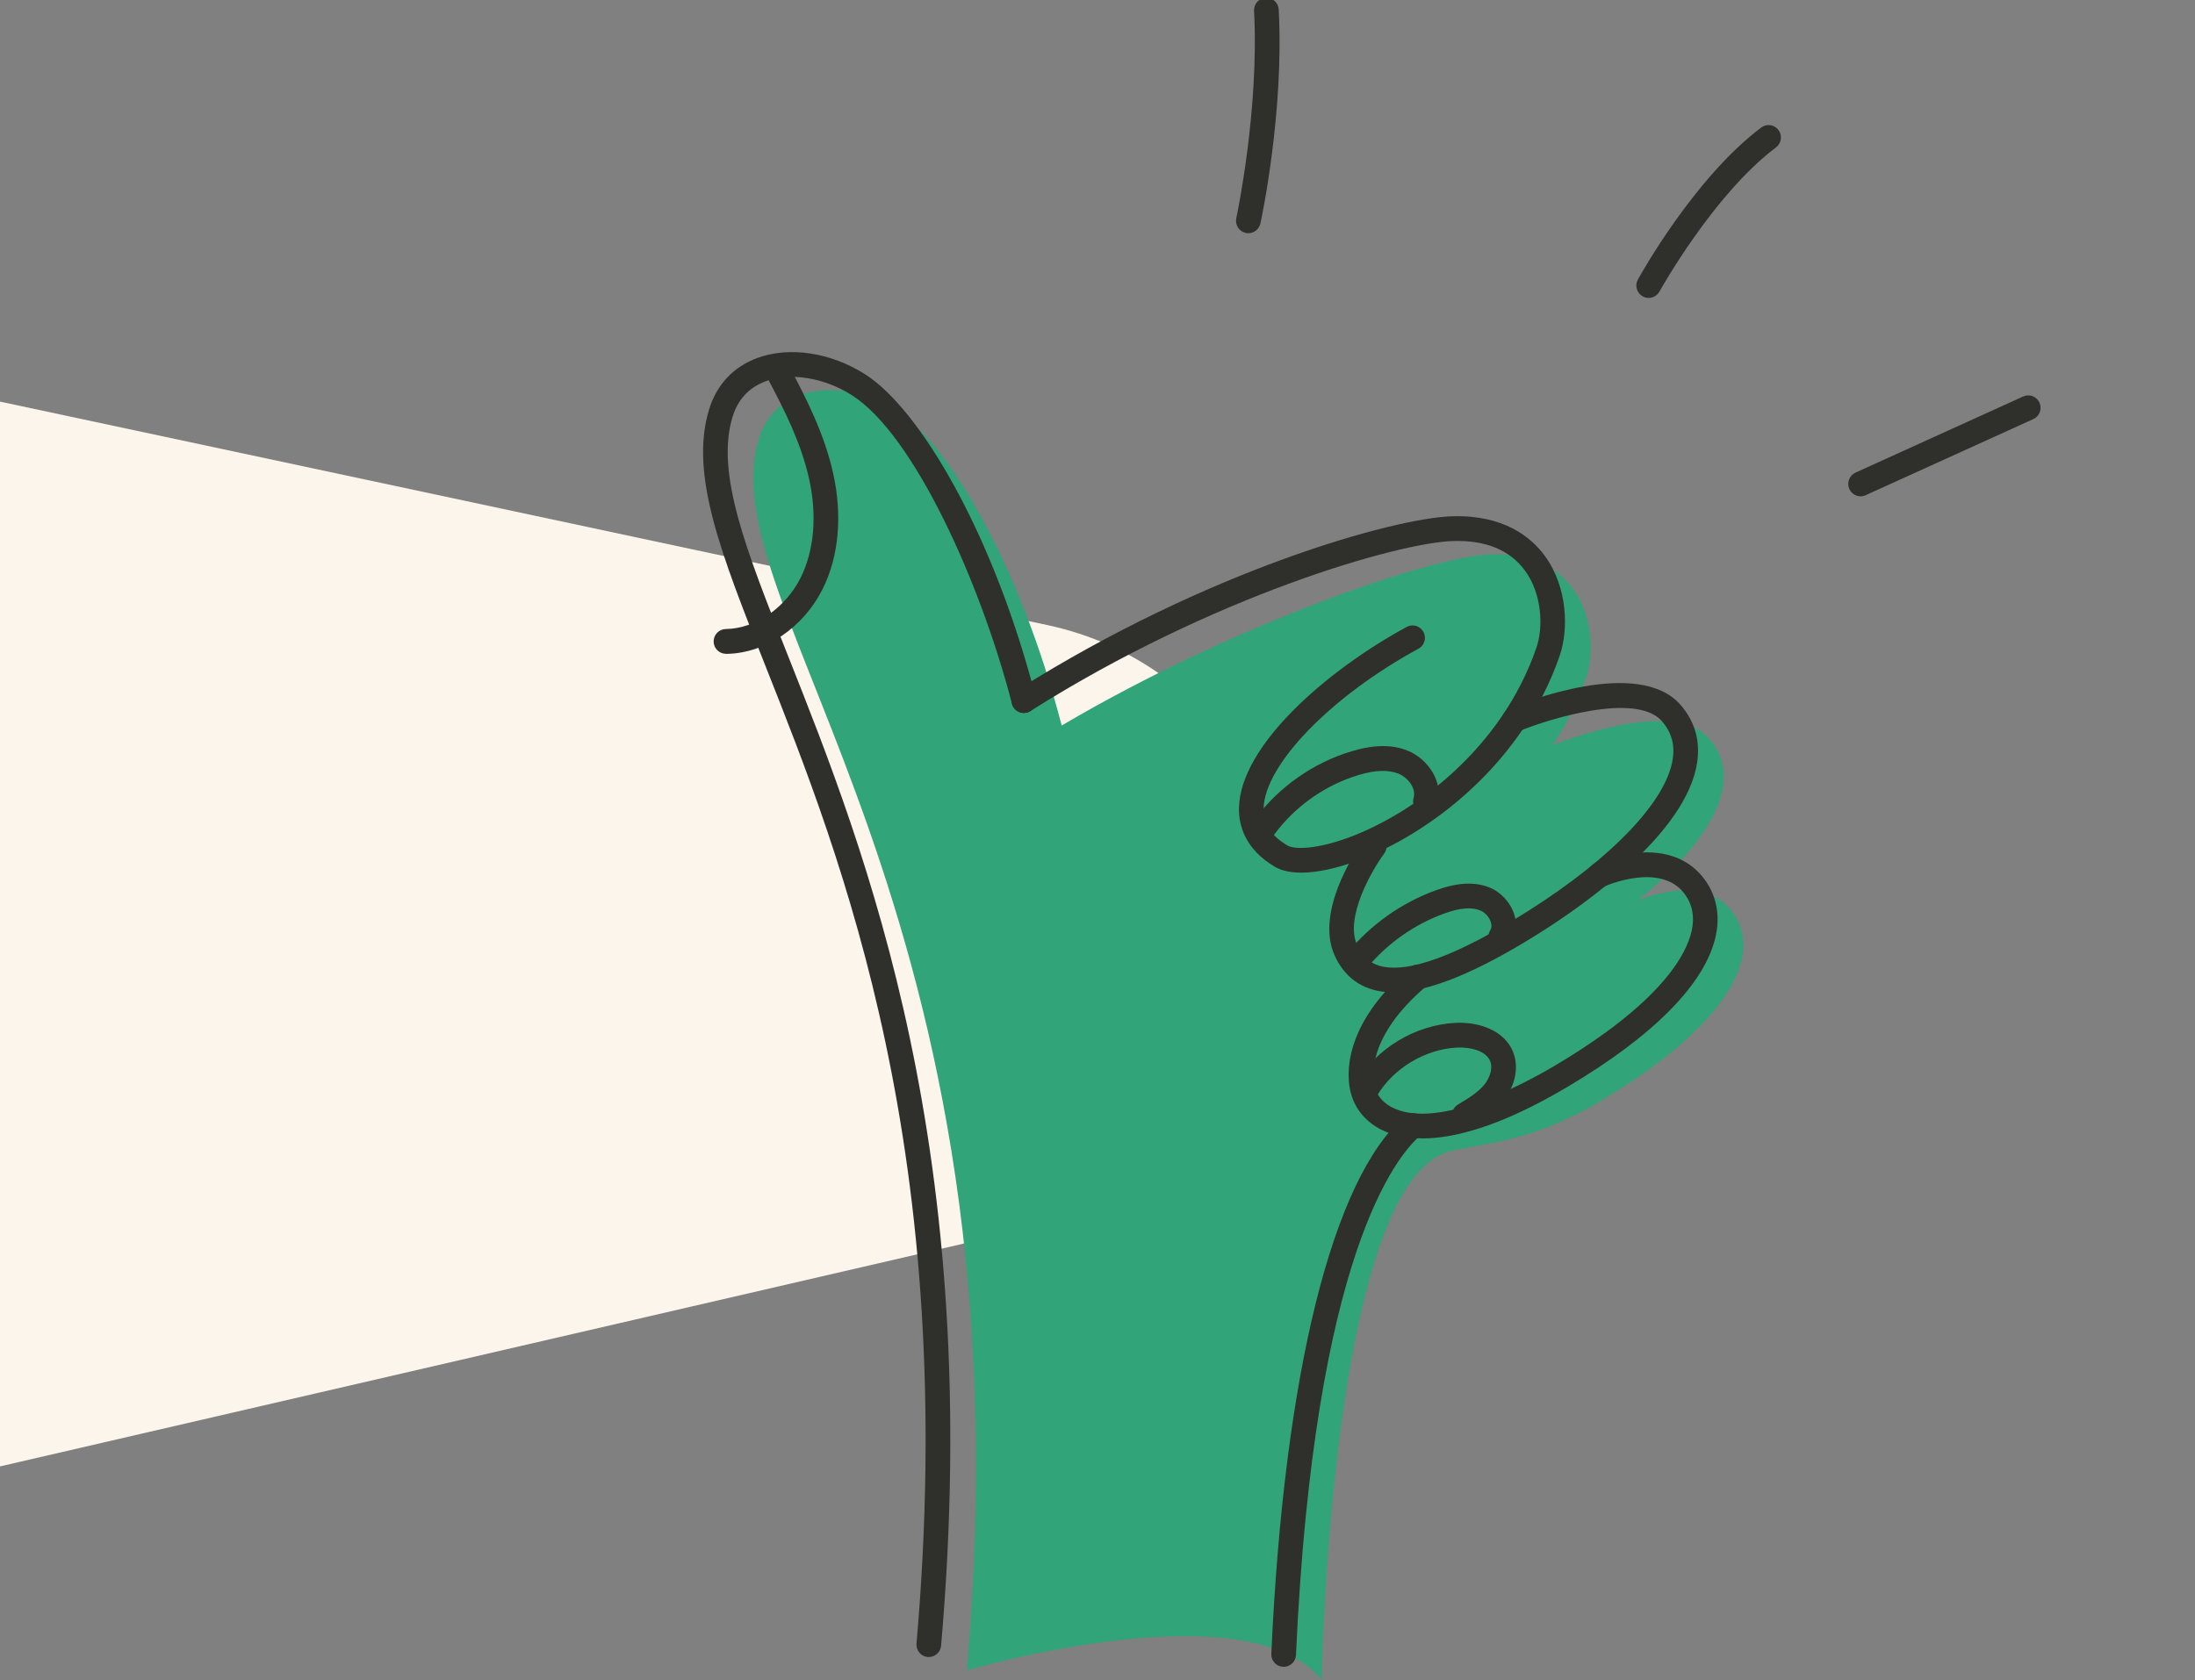 <svg width="128" height="98" viewBox="0 0 128 98" fill="none" xmlns="http://www.w3.org/2000/svg">
<rect x="0" y="0" width="128" height="98" fill="#808080" stroke="none"/>
<path d="M-2 23L61.078 36.462C71.276 38.638 77.45 49.049 74.47 59.041C72.634 65.198 67.634 69.894 61.375 71.342L-2 86V23Z" fill="#FCF5EB"/>
<g clip-path="url(#clip0_1593_1458)">
<path d="M101.091 53.286C99.341 50.779 95.509 52.53 95.509 52.53C99.667 49.132 101.819 45.567 99.684 43.096C97.508 40.574 90.536 43.474 90.536 43.474C91.324 42.282 91.995 40.96 92.494 39.51C93.328 37.082 92.47 32.171 86.934 32.333C83.585 32.431 71.99 36.374 61.912 42.321C59.427 32.742 55.202 25.798 52.28 23.939C49.354 22.075 45.267 22.265 44.251 25.594C41.265 35.372 60.294 52.566 56.381 97.429C56.381 97.429 72.796 92.605 77.069 97.995C77.069 97.995 77.582 68.795 84.606 67.142C86.447 66.709 89.302 66.603 93.199 64.303C100.667 59.893 102.84 55.791 101.091 53.284V53.286Z" fill="#31A47A"/>
<path d="M54.164 96.659C54.143 96.659 54.121 96.659 54.1 96.656C53.704 96.622 53.412 96.271 53.445 95.873C55.935 67.328 49.115 50.131 44.599 38.751C42.047 32.306 40.199 27.651 41.349 23.888C41.79 22.441 42.759 21.403 44.149 20.887C46.025 20.191 48.439 20.553 50.45 21.834C52.072 22.867 53.929 25.201 55.681 28.407C57.599 31.916 59.233 36.162 60.403 40.685C60.504 41.071 60.271 41.465 59.888 41.567C59.504 41.668 59.111 41.437 59.011 41.049C57.201 34.055 53.316 25.37 49.678 23.053C48.062 22.024 46.088 21.704 44.645 22.241C43.679 22.6 43.032 23.296 42.72 24.31C41.721 27.585 43.487 32.044 45.937 38.214C50.5 49.719 57.398 67.109 54.879 95.996C54.845 96.372 54.531 96.656 54.162 96.656L54.164 96.659Z" fill="#2F302B"/>
<path d="M42.334 38.137C41.941 38.137 41.62 37.819 41.615 37.424C41.611 37.024 41.927 36.697 42.325 36.692C44.057 36.668 45.814 35.459 46.696 33.684C47.482 32.101 47.655 30.054 47.18 27.923C46.718 25.844 45.728 23.886 44.839 22.215C44.652 21.863 44.784 21.424 45.134 21.237C45.483 21.049 45.92 21.181 46.107 21.533C47.044 23.289 48.084 25.353 48.585 27.61C49.131 30.066 48.918 32.453 47.983 34.334C46.85 36.615 44.635 38.111 42.344 38.142H42.334V38.137Z" fill="#2F302B"/>
<path d="M75.883 50.902C75.253 50.902 74.731 50.789 74.342 50.56C72.583 49.52 72.233 48.123 72.25 47.133C72.315 43.491 77.365 39.105 82.031 36.569C82.381 36.379 82.817 36.509 83.006 36.861C83.196 37.212 83.066 37.651 82.716 37.841C77.614 40.613 73.734 44.618 73.688 47.159C73.671 48.05 74.124 48.756 75.071 49.315C75.505 49.572 76.818 49.534 78.673 48.845C82.438 47.448 87.555 43.713 89.595 37.781C90.012 36.569 89.916 34.635 88.928 33.284C88.051 32.084 86.642 31.502 84.734 31.559C81.561 31.651 70.733 34.746 60.087 41.478C59.751 41.69 59.308 41.588 59.095 41.251C58.884 40.914 58.984 40.468 59.32 40.254C70.333 33.291 81.278 30.213 84.691 30.114C87.689 30.028 89.278 31.323 90.086 32.426C91.426 34.259 91.474 36.73 90.951 38.25C88.749 44.662 83.227 48.693 79.169 50.201C77.916 50.666 76.789 50.902 75.881 50.902H75.883Z" fill="#2F302B"/>
<path d="M73.776 48.905C73.625 48.905 73.474 48.857 73.345 48.761C73.029 48.52 72.964 48.067 73.204 47.749C74.598 45.888 76.59 44.493 78.812 43.824C80.116 43.431 81.192 43.419 82.1 43.792C83.234 44.255 84.212 45.594 83.814 46.95C83.701 47.333 83.301 47.552 82.92 47.439C82.539 47.325 82.32 46.923 82.433 46.54C82.596 45.986 82.102 45.353 81.558 45.131C80.964 44.89 80.202 44.914 79.224 45.208C77.295 45.791 75.564 47 74.352 48.619C74.21 48.807 73.994 48.908 73.776 48.908V48.905Z" fill="#2F302B"/>
<path d="M81.257 57.884C80.807 57.884 80.395 57.829 80.018 57.716C79.033 57.422 78.3 56.762 77.838 55.753C76.577 53.009 79.441 49.091 79.563 48.925C79.8 48.604 80.251 48.539 80.57 48.775C80.888 49.014 80.956 49.467 80.718 49.787C80.026 50.724 78.394 53.515 79.144 55.146C79.434 55.779 79.844 56.155 80.428 56.331C82.068 56.82 84.989 55.748 89.107 53.142C94.032 50.028 97.186 46.709 97.548 44.262C97.672 43.421 97.466 42.706 96.922 42.075C95.424 40.341 90.279 41.947 88.594 42.648C88.227 42.8 87.805 42.626 87.654 42.255C87.503 41.887 87.676 41.465 88.043 41.311C88.805 40.993 95.561 38.294 98.008 41.126C98.832 42.082 99.156 43.207 98.969 44.471C98.36 48.59 92.404 52.761 89.871 54.363C86.144 56.721 83.304 57.882 81.255 57.882L81.257 57.884Z" fill="#2F302B"/>
<path d="M82.948 66.403C82.04 66.403 81.335 66.237 80.794 66.008C79.737 65.562 79.013 64.741 78.757 63.696C78.55 62.863 78.193 59.874 82.22 56.441C82.522 56.184 82.977 56.22 83.234 56.526C83.49 56.829 83.454 57.287 83.15 57.545C79.665 60.514 80.041 62.901 80.151 63.352C80.3 63.951 80.715 64.409 81.352 64.679C84.01 65.803 88.717 63.313 90.618 62.191C96.928 58.462 98.359 55.639 98.651 54.286C98.822 53.498 98.699 52.8 98.285 52.207C96.902 50.225 93.621 51.68 93.587 51.697C93.225 51.861 92.799 51.697 92.636 51.336C92.473 50.972 92.631 50.546 92.993 50.379C93.036 50.36 94.071 49.89 95.349 49.756C97.163 49.563 98.584 50.124 99.459 51.377C100.104 52.299 100.308 53.409 100.053 54.592C99.454 57.364 96.442 60.423 91.344 63.436C87.493 65.712 84.799 66.406 82.946 66.406L82.948 66.403Z" fill="#2F302B"/>
<path d="M79.151 56.738C78.988 56.738 78.825 56.682 78.691 56.572C78.386 56.316 78.343 55.861 78.597 55.555C79.959 53.913 81.735 52.658 83.734 51.931C84.992 51.473 86.02 51.422 86.876 51.776C87.535 52.048 88.084 52.651 88.304 53.344C88.493 53.937 88.431 54.529 88.127 55.016C87.916 55.355 87.472 55.456 87.137 55.245C86.801 55.033 86.698 54.587 86.909 54.25C87.005 54.096 86.976 53.913 86.936 53.785C86.842 53.494 86.598 53.224 86.327 53.111C85.816 52.899 85.128 52.956 84.222 53.286C82.463 53.927 80.898 55.03 79.702 56.478C79.561 56.649 79.355 56.738 79.149 56.738H79.151Z" fill="#2F302B"/>
<path d="M85.389 65.774C85.144 65.774 84.904 65.649 84.77 65.42C84.567 65.078 84.679 64.633 85.019 64.43C85.59 64.088 86.182 63.737 86.568 63.255C86.855 62.899 87.071 62.342 86.903 61.911C86.661 61.292 85.741 61.063 84.938 61.107C83.081 61.213 81.259 62.313 80.296 63.915C80.09 64.257 79.649 64.365 79.308 64.161C78.968 63.954 78.86 63.511 79.064 63.169C80.284 61.141 82.503 59.799 84.854 59.666C86.079 59.597 87.701 60.006 88.241 61.384C88.581 62.256 88.368 63.32 87.685 64.168C87.136 64.847 86.402 65.285 85.755 65.673C85.64 65.743 85.513 65.774 85.389 65.774Z" fill="#2F302B"/>
<path d="M74.855 97.227C74.855 97.227 74.833 97.227 74.821 97.227C74.423 97.208 74.116 96.871 74.136 96.473C74.876 80.124 77.716 68.691 81.927 65.103C82.229 64.845 82.685 64.881 82.941 65.187C83.198 65.49 83.162 65.948 82.857 66.206C81.414 67.434 76.628 73.255 75.574 96.54C75.557 96.928 75.238 97.229 74.857 97.229L74.855 97.227Z" fill="#2F302B"/>
<path d="M72.799 13.604C72.749 13.604 72.698 13.599 72.646 13.587C72.257 13.503 72.011 13.118 72.094 12.727C72.109 12.665 73.437 6.412 73.13 0.632C73.108 0.235 73.413 -0.107 73.811 -0.129C74.208 -0.153 74.546 0.155 74.568 0.555C74.887 6.533 73.559 12.771 73.501 13.033C73.429 13.37 73.13 13.602 72.799 13.602V13.604Z" fill="#2F302B"/>
<path d="M96.141 17.378C96.023 17.378 95.903 17.349 95.793 17.287C95.446 17.094 95.319 16.653 95.513 16.304C95.645 16.063 98.801 10.374 102.705 7.438C103.024 7.2 103.475 7.265 103.712 7.585C103.949 7.906 103.884 8.358 103.568 8.597C99.913 11.345 96.802 16.95 96.771 17.005C96.639 17.243 96.395 17.378 96.141 17.378Z" fill="#2F302B"/>
<path d="M108.5 28.951C108.226 28.951 107.965 28.792 107.843 28.525C107.68 28.161 107.841 27.732 108.202 27.569L117.981 23.127C118.343 22.964 118.769 23.125 118.932 23.489C119.095 23.852 118.935 24.281 118.573 24.445L108.794 28.886C108.699 28.929 108.598 28.951 108.5 28.951Z" fill="#2F302B"/>
</g>
<defs>
<clipPath id="clip0_1593_1458">
<rect width="96" height="98" fill="white" transform="translate(32)"/>
</clipPath>
</defs>
</svg>
